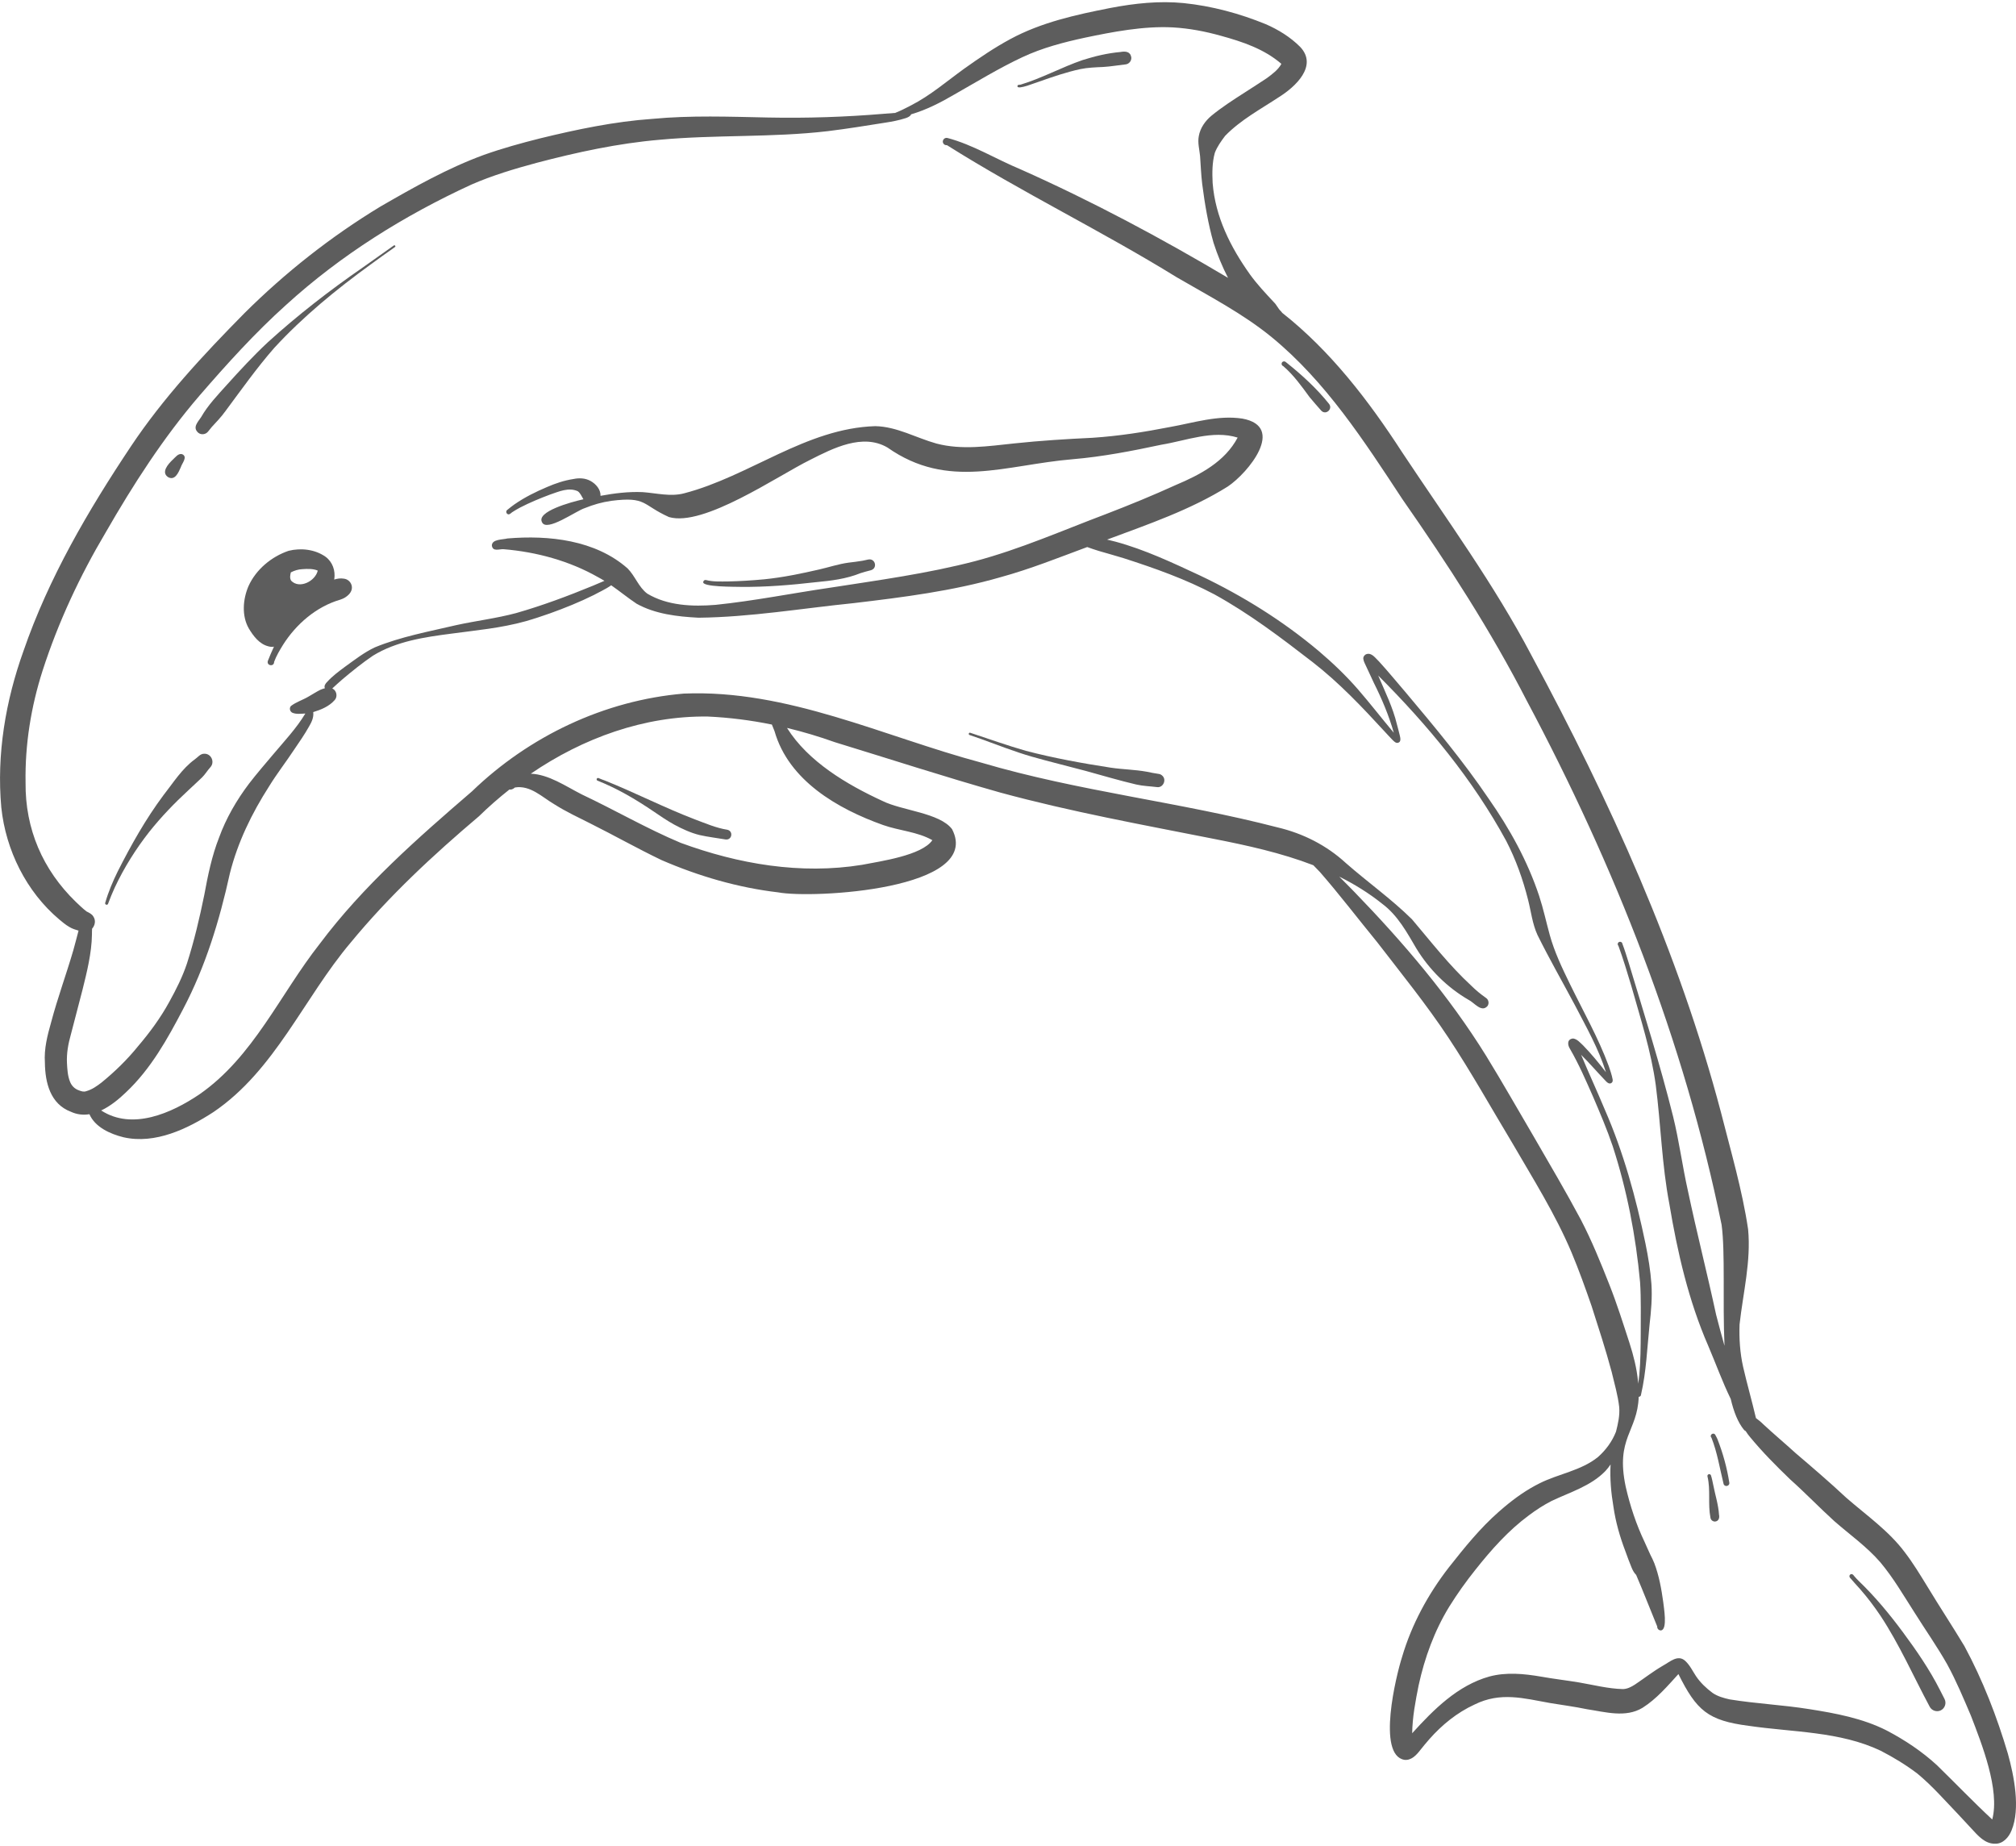 <svg width="450" height="412" viewBox="0 0 450 412" fill="none" xmlns="http://www.w3.org/2000/svg">
<path d="M76.755 129.156C76.006 129.029 75.287 129.135 74.591 129.359C74.601 129.322 74.61 129.284 74.62 129.252C74.906 127.375 74.226 125.403 72.663 124.263C70.321 122.607 67.171 122.255 64.425 122.937C60.591 124.234 57.125 127.12 55.457 130.844C54.215 133.754 53.918 137.432 55.53 140.256C56.533 141.937 57.88 143.743 59.869 144.249C60.314 144.387 60.75 144.403 61.151 144.331C60.666 145.382 60.204 146.442 59.79 147.51C59.445 148.62 61.199 148.87 61.185 147.734C61.673 146.394 62.415 145.16 63.158 143.949C66.108 139.286 70.609 135.393 75.962 133.838C77.316 133.42 78.95 132.165 78.465 130.572C78.234 129.812 77.548 129.235 76.755 129.156ZM70.926 127.357C70.373 129.745 66.816 131.528 64.984 129.603C64.638 129.023 64.768 128.382 64.921 127.751C65.718 127.348 66.569 127.072 67.497 127.034C68.578 126.956 69.899 126.905 70.926 127.357Z" fill="#333333" fill-opacity="0.79"/>
<path d="M45.594 168.232C44.704 168.212 44.177 169.008 43.508 169.466C40.6 171.575 38.669 174.717 36.474 177.503C32.519 182.809 29.267 188.596 26.283 194.492C25.185 196.72 24.202 199.026 23.514 201.415C23.413 201.598 23.471 201.839 23.686 201.92C23.898 202.004 24.152 201.844 24.16 201.61C24.6 200.405 25.108 199.23 25.634 198.06C27.705 193.643 30.326 189.473 33.339 185.64C35.904 182.413 38.948 179.234 42.025 176.404C43.042 175.437 44.092 174.504 45.096 173.523C45.795 172.831 46.297 171.974 46.953 171.245C48.011 170.11 47.155 168.171 45.594 168.232Z" fill="#333333" fill-opacity="0.79"/>
<path d="M334.516 337.452C334.507 337.46 334.497 337.469 334.487 337.477C334.507 337.46 334.527 337.443 334.547 337.425L334.548 337.424C334.537 337.434 334.526 337.443 334.516 337.452Z" fill="#333333" fill-opacity="0.79"/>
<path d="M448.183 391.406C445.735 383.125 442.587 375.005 438.483 367.401C435.804 362.949 432.939 358.61 430.251 354.163C428.656 351.568 427.076 348.942 425.222 346.52C421.612 341.669 416.602 338.205 412.092 334.271C408.427 330.842 404.616 327.579 400.798 324.323C398.418 322.148 395.941 320.086 393.584 317.887C393.068 317.357 392.514 316.934 391.952 316.512C391.059 312.679 389.961 308.894 389.084 305.056C388.391 301.967 388.185 298.793 388.293 295.634C389.073 288.56 390.883 281.544 390.201 274.365C388.885 265.532 386.325 256.9 384.137 248.247C374.699 212.518 359.355 178.749 341.861 146.303C333.497 130.389 322.874 115.869 312.959 100.92C305.513 89.431 297.005 78.321 286.2 69.817C286.112 69.685 286.012 69.555 285.887 69.433C285.27 68.853 284.958 68.027 284.337 67.442C282.483 65.452 280.608 63.467 279.016 61.256C274.674 55.164 271.263 48.403 270.678 40.838C270.57 38.588 270.562 36.287 271.168 34.1C271.693 32.727 272.577 31.508 273.452 30.337C276.921 26.751 281.403 24.369 285.53 21.64C289.158 19.366 294.221 14.697 290.216 10.465C288.028 8.274 285.356 6.623 282.526 5.392C276.677 3.004 270.467 1.326 264.175 0.687C258.733 0.151 253.257 0.749 247.907 1.767C240.231 3.273 232.438 4.975 225.506 8.73C221.919 10.663 218.546 12.968 215.227 15.326C211.333 18.136 207.681 21.304 203.383 23.507C202.215 24.112 201.04 24.724 199.814 25.205C198.977 25.276 198.138 25.335 197.301 25.395C188.699 26.12 180.076 26.402 171.445 26.229C162.84 26.049 154.217 25.72 145.631 26.53C137.136 27.125 128.784 28.879 120.526 30.892C116.317 31.954 112.118 33.109 108.026 34.565C99.911 37.528 92.331 41.822 84.866 46.131C73.837 52.822 63.635 60.866 54.496 69.967C45.365 79.227 36.446 88.797 29.209 99.644C19.671 113.952 10.876 128.957 5.251 145.271C1.244 156.429 -0.783 168.37 0.291 180.221C1.283 189.735 5.859 199.005 13.205 205.202C13.861 205.762 14.644 206.415 15.507 206.913C16.14 207.288 16.833 207.511 17.533 207.715C17.145 209.178 16.773 210.645 16.363 212.102C14.8 217.478 12.851 222.735 11.419 228.15C10.582 231.093 9.808 234.093 10.021 237.179C10.074 241.629 11.215 246.395 15.811 248.135C17.201 248.781 18.599 248.906 19.96 248.687C21.232 251.603 24.642 253.115 27.594 253.841C34.633 255.427 41.874 251.962 47.669 248.193C61.417 238.85 67.795 222.791 78.259 210.404C86.801 200.022 96.675 190.846 106.921 182.178C109.066 180.076 111.343 178.09 113.712 176.212C114.065 176.284 114.498 176.172 114.946 175.763C118.415 175.204 121.03 177.947 123.796 179.551C126.358 181.173 129.11 182.456 131.816 183.817C137.109 186.466 142.271 189.381 147.606 191.941C155.875 195.535 164.724 198.126 173.69 199.171C181.341 200.622 219.503 198.564 212.511 185.06C209.742 181.408 201.341 180.937 196.998 178.776C189.084 175.13 180.396 170.016 175.673 162.469C179.277 163.335 182.836 164.398 186.335 165.649C198.661 169.421 210.858 173.391 223.299 176.903C238.953 181.16 254.895 184.054 270.794 187.202C278.359 188.68 285.989 190.358 293.157 193.115C293.655 193.619 294.151 194.125 294.635 194.642C299.057 199.722 303.146 205.086 307.412 210.297C312.834 217.341 318.453 224.255 323.357 231.677C328.402 239.309 332.863 247.3 337.577 255.136C342.207 263.111 347.159 270.963 350.761 279.473C352.421 283.425 353.863 287.46 355.269 291.51C356.826 296.376 358.418 301.24 359.74 306.175C360.353 308.795 361.139 311.392 361.432 314.073C361.586 315.939 361.171 317.738 360.717 319.535C359.869 321.714 358.46 323.628 356.712 325.186C352.931 328.258 347.903 328.93 343.636 331.08C340.801 332.488 338.193 334.334 335.775 336.37C335.824 336.328 335.873 336.285 335.922 336.243C335.937 336.23 335.952 336.217 335.966 336.204C335.496 336.612 335.022 337.014 334.552 337.423C330.365 341.094 326.853 345.463 323.415 349.822C318.767 355.806 315.107 362.553 312.96 369.835C311.628 373.988 307.298 391.715 313.473 392.787C315.004 392.976 316.149 391.744 317.003 390.637C317.659 389.807 318.337 388.995 319.03 388.196C321.857 384.991 325.226 382.245 329.125 380.452C334.924 377.58 340.041 379.039 346.032 380.115C348.769 380.566 351.52 380.927 354.237 381.492C358.3 382.103 362.886 383.466 366.654 381.164C369.766 379.19 372.189 376.346 374.647 373.644C378.702 381.782 381.221 384.029 390.389 385.205C400.198 386.642 410.683 386.416 419.793 390.757C422.647 392.228 425.409 393.905 427.969 395.845C431.281 398.574 434.103 401.832 437.069 404.92C438.056 405.982 439.041 407.044 440.031 408.105C441.483 409.666 443.028 411.564 445.367 411.51C447.12 411.55 448.425 410.035 449.014 408.518C451.022 403.687 449.568 396.362 448.183 391.406ZM172.891 163.205C176.037 174.206 186.959 180.524 197.107 184.139C200.712 185.42 204.77 185.62 208.116 187.525C205.766 190.939 196.567 192.217 192.432 193.024C178.76 195.247 164.84 192.864 151.936 188.119C144.373 184.944 137.261 180.801 129.846 177.304C126.241 175.472 122.517 172.853 118.481 172.686C130.118 164.737 143.798 159.748 157.978 159.928C162.799 160.147 167.581 160.758 172.293 161.717C172.492 162.213 172.699 162.706 172.891 163.205ZM359.211 286.671C357.277 281.763 355.283 276.868 352.847 272.184C349.537 265.986 345.961 259.931 342.446 253.846C338.878 247.786 335.417 241.661 331.734 235.67C323.47 222.331 313.199 210.31 302.303 199.061C301.187 197.925 300.074 196.781 298.939 195.662C302.306 197.337 305.532 199.317 308.543 201.732C312.011 204.321 314.048 208.119 316.193 211.766C319.075 216.45 323.058 220.401 327.814 223.164C329.071 223.773 330.688 226.081 332.031 224.544C332.435 223.975 332.298 223.156 331.726 222.753C330.527 221.917 329.397 220.989 328.362 219.956C323.484 215.45 319.439 210.216 315.166 205.173C310.525 200.601 305.358 196.963 300.423 192.636C296.121 188.675 290.848 186.006 285.169 184.67C263.338 178.997 240.765 176.632 219.099 170.232C197.163 164.369 175.786 153.838 152.63 154.807C134.917 156.308 118.114 164.314 105.359 176.622C93.205 187.087 81.041 197.755 71.378 210.649C62.491 221.927 56.581 235.89 44.481 244.277C38.251 248.47 29.513 252.345 22.583 247.85C24.676 246.87 26.6 245.271 28.169 243.754C33.674 238.567 37.416 231.84 40.887 225.196C45.868 215.744 49.013 205.408 51.3 194.982C53.042 188.025 56.195 181.543 60.055 175.526C61.793 172.692 63.843 170.069 65.672 167.295C66.823 165.608 67.991 163.928 68.988 162.144C69.561 161.174 70.072 160.097 69.914 158.94C71.658 158.408 73.482 157.66 74.701 156.258C75.218 155.709 75.22 154.794 74.801 154.195C74.624 153.938 74.406 153.772 74.168 153.661C74.935 152.956 75.7 152.248 76.493 151.572C78.585 149.817 80.92 147.918 83.235 146.357C88.487 143.115 94.789 142.199 100.815 141.419C106.392 140.669 111.824 140.185 117.309 138.663C119.133 138.147 120.93 137.543 122.719 136.917C126.076 135.71 129.397 134.374 132.592 132.785C133.218 132.414 135.234 131.505 136.427 130.633C138.348 131.966 140.161 133.458 142.108 134.754C146.283 137.07 151.228 137.629 155.928 137.872C167.533 137.743 179.037 135.78 190.567 134.613C201.597 133.304 212.674 131.911 223.371 128.817C229.955 127.015 236.29 124.47 242.68 122.099C243.547 122.407 244.415 122.716 245.297 122.977C247.136 123.514 248.983 124.023 250.814 124.586C257.731 126.812 264.629 129.253 271.065 132.659C278.92 136.995 285.861 142.269 293.001 147.785C298.887 152.353 304.02 157.777 309.05 163.249C309.647 163.897 310.243 164.548 310.859 165.178C311.2 165.498 311.579 165.933 312.096 165.776C312.778 165.583 312.589 164.708 312.46 164.175C312.273 163.347 312.036 162.53 311.821 161.71C310.914 157.893 309.157 154.375 307.635 150.781C318.648 161.791 328.743 173.948 336.2 187.673C338.363 191.838 339.942 196.287 341.088 200.834C341.759 203.457 342.044 206.187 343.182 208.669C345.802 213.976 348.756 219.119 351.539 224.343C354.071 229.22 356.826 234.057 358.476 239.321C356.871 237.237 355.2 235.204 353.364 233.319C352.712 232.73 352.07 231.918 351.155 231.789C349.769 231.897 349.86 233.209 350.444 234.106C352.427 237.531 354.003 241.168 355.596 244.785C357.148 248.409 358.699 252.046 359.967 255.782C363.166 265.627 365.146 275.889 366.09 286.192C366.34 289.986 366.217 293.795 366.236 297.595C366.22 300.667 366.199 303.742 365.923 306.803C365.85 307.463 365.772 308.143 365.68 308.83C365.663 308.65 365.648 308.476 365.626 308.29C365.349 305.391 364.622 302.547 363.735 299.78C362.304 295.386 360.916 290.97 359.211 286.671ZM444.697 406.106C440.48 402.182 436.49 398.019 432.37 393.999C429.009 390.903 425.169 388.356 421.128 386.235C415.75 383.512 409.724 382.393 403.815 381.465C397.928 380.524 391.955 380.253 386.076 379.297C384.747 378.994 383.401 378.63 382.265 377.847C380.856 376.804 379.56 375.574 378.575 374.117C377.812 372.962 377.205 371.658 376.174 370.71C374.533 369.184 372.735 370.937 371.228 371.749C369.032 373.014 367.044 374.583 364.939 375.988C364.131 376.506 363.25 376.97 362.27 376.997C358.966 376.92 355.731 376.074 352.485 375.517C349.662 375.046 346.814 374.726 343.995 374.219C340.188 373.565 336.195 373.176 332.42 374.2C325.37 376.179 320.002 381.572 315.218 386.853C315.271 383.239 315.956 379.671 316.663 376.137C318.005 369.985 320.193 363.981 323.491 358.601C325.277 355.734 327.234 352.982 329.346 350.347C332.887 345.884 336.707 341.577 341.313 338.184C342.89 337.005 344.54 335.931 346.291 335.031C350.431 333.05 355.099 331.7 358.364 328.311C358.783 327.858 359.16 327.37 359.503 326.86C359.334 330.032 359.617 333.219 360.151 336.356C360.642 339.732 361.584 343.018 362.798 346.201C363.232 347.413 363.675 348.62 364.167 349.809C364.414 350.418 364.74 351.059 365.215 351.519C366.848 355.326 368.338 359.197 369.916 363.026C369.87 363.5 370.278 363.955 370.784 363.895C372.264 363.663 371.377 358.759 371.259 357.574C370.848 354.627 370.329 351.699 369.269 348.908C369.013 348.263 368.714 347.641 368.392 347.03C367.986 346.087 367.52 345.163 367.124 344.223C365.234 340.262 363.866 336.128 362.885 331.845C360.559 320.89 365.51 319.602 365.784 311.761C366.051 311.761 366.315 311.551 366.303 311.269C367.484 306.135 367.666 300.865 368.208 295.64C368.554 292.64 368.822 289.619 368.624 286.598C368.411 283.545 367.897 280.521 367.286 277.525C365.166 267.325 362.396 257.211 358.213 247.65C356.506 243.554 354.637 239.527 352.93 235.432C354.746 237.214 356.391 239.16 358.156 240.992C358.432 241.281 358.699 241.624 359.073 241.781C359.302 241.852 359.557 241.849 359.742 241.679C359.982 241.505 360.005 241.193 359.966 240.928C359.777 239.921 359.435 238.939 359.106 237.967C356.76 231.602 353.373 225.678 350.412 219.589C348.686 216.052 346.974 212.473 345.924 208.667C345.128 205.77 344.499 202.828 343.562 199.971C340.981 192.184 336.976 184.952 332.283 178.247C326.631 169.905 320.168 162.145 313.686 154.442C311.728 152.167 309.828 149.839 307.801 147.624C307.031 146.923 306.197 145.593 304.998 146.004C304.581 146.15 304.247 146.613 304.315 147.066C304.388 147.705 304.758 148.257 305.001 148.844C305.551 150.03 306.09 151.222 306.657 152.401C308.448 155.987 310.019 159.682 311.113 163.545C308.416 160.346 305.866 157.026 303.123 153.866C300.441 150.784 297.474 147.953 294.362 145.31C286.332 138.557 277.427 133.016 267.952 128.496C261.767 125.621 255.551 122.662 248.945 120.885C248.337 120.738 247.729 120.587 247.121 120.436C256.307 117.012 265.724 113.804 274.04 108.602C278.599 105.555 287.103 95.223 277.318 93.431C271.872 92.596 266.485 94.36 261.164 95.308C255.353 96.435 249.88 97.307 243.88 97.711C238.04 97.988 232.2 98.35 226.384 98.97C220.641 99.571 214.721 100.5 209.042 99.001C204.472 97.733 200.2 95.205 195.357 95.116C179.878 95.589 167.323 106.309 152.706 110.106C149.66 110.916 146.482 110.049 143.41 109.839C140.268 109.706 137.137 110.095 134.045 110.666C134.104 109.25 132.999 107.993 131.815 107.346C130.645 106.699 129.273 106.642 127.987 106.917C125.963 107.223 124.015 107.878 122.141 108.688C119.596 109.763 117.099 110.997 114.827 112.579C114.285 112.952 113.773 113.367 113.265 113.784C112.95 113.961 112.934 114.422 113.185 114.655C113.611 115.034 113.961 114.604 114.294 114.345C114.911 113.941 115.447 113.627 116.119 113.271C118.27 112.162 120.508 111.236 122.774 110.388C124.729 109.725 126.958 108.7 128.981 109.647C129.58 110.093 129.837 110.814 130.225 111.435C127.345 112.072 119.734 114.193 120.975 116.536C121.968 118.855 128.602 113.994 130.564 113.397C132.495 112.615 134.344 112.093 136.45 111.784C144.369 110.786 143.254 112.671 149.317 115.403C157.042 117.667 173.502 106.25 180.845 102.632C185.963 100.038 192.574 96.653 198.096 99.886C211.663 109.414 224.377 103.756 239.449 102.497C246.125 101.93 252.701 100.652 259.248 99.257C264.789 98.352 270.693 95.935 276.26 97.668C273.417 103.06 267.858 105.971 262.457 108.249C257.327 110.583 252.114 112.723 246.854 114.745C237.19 118.385 227.717 122.576 217.713 125.231C207.038 128.024 196.091 129.491 185.205 131.187C176.715 132.428 168.286 134.121 159.748 134.999C154.626 135.421 149.005 135.205 144.491 132.504C142.536 131.049 141.783 128.567 140.085 126.867C132.884 120.523 122.506 119.405 113.275 120.181C112.249 120.463 109.773 120.313 109.792 121.775C109.996 123.19 111.429 122.525 112.387 122.579C119.735 123.181 127.087 125.176 133.513 128.835C133.993 129.085 134.458 129.357 134.917 129.639C134.056 130.007 133.196 130.378 132.331 130.739C126.737 133.042 121.049 135.166 115.229 136.831C110.817 138.016 106.267 138.553 101.811 139.533C95.721 140.967 89.484 142.096 83.677 144.485C81.249 145.627 79.121 147.305 76.951 148.863C75.592 149.878 74.209 150.897 73.062 152.156C72.638 152.559 72.275 153.111 72.519 153.612C72.162 153.703 71.813 153.831 71.505 153.963C70.589 154.411 69.741 154.988 68.85 155.483C67.58 156.238 66.098 156.679 64.933 157.583C64.52 158.068 64.702 158.789 65.248 159.075C66.149 159.465 67.203 159.29 68.158 159.256C66.156 162.577 63.472 165.416 60.985 168.37C59.162 170.533 57.304 172.672 55.581 174.916C52.815 178.578 50.477 182.604 48.905 186.925C47.28 191.057 46.398 195.41 45.595 199.762C44.537 204.949 43.363 209.936 41.729 215.056C40.73 218.054 39.298 220.887 37.769 223.646C35.825 227.2 33.425 230.456 30.8 233.533C28.397 236.509 25.647 239.18 22.688 241.597C21.642 242.406 20.553 243.18 19.264 243.542C18.703 243.762 18.141 243.567 17.609 243.36C16.673 243.034 15.979 242.345 15.625 241.424C15.095 240.106 15.025 238.667 14.946 237.265C14.841 235.105 15.224 232.985 15.813 230.914C16.64 227.689 17.547 224.326 18.417 220.912C19.379 217.055 20.468 212.68 20.524 208.592C20.515 208.165 20.538 207.724 20.553 207.282C21.194 206.565 21.437 205.476 20.859 204.601C20.528 204.004 19.921 203.74 19.341 203.446C18.478 202.798 17.705 202.029 16.921 201.291C9.525 194.114 5.605 184.993 5.707 174.683C5.561 166.2 6.922 157.753 9.508 149.682C12.996 138.88 17.815 128.565 23.607 118.811C29.742 108.141 36.451 97.702 44.495 88.342C50.618 81.268 56.906 74.298 63.875 68.042C76.075 56.925 90.203 48.11 105.174 41.221C109.881 39.157 114.822 37.687 119.777 36.347C128.787 33.98 137.923 31.994 147.219 31.197C159.715 30.035 172.317 30.735 184.792 29.272C189.095 28.749 193.373 28.043 197.654 27.369C199.167 27.134 200.677 26.849 202.134 26.376C202.603 26.238 203.251 25.927 203.369 25.518C206.776 24.524 209.997 22.871 213.045 21.08C218.066 18.238 222.991 15.204 228.224 12.759C232.651 10.681 237.402 9.441 242.166 8.411C248.265 7.135 255.252 5.772 261.759 6.114C265.421 6.32 269.031 7.004 272.557 7.999C277.35 9.314 282.216 10.944 286.025 14.257C285.288 15.608 283.986 16.533 282.78 17.44C281.132 18.55 279.446 19.606 277.779 20.686C275.258 22.304 272.726 23.931 270.407 25.833C269.019 26.993 267.898 28.576 267.589 30.383C267.3 31.879 267.734 33.356 267.875 34.841C268.023 36.931 268.098 39.023 268.353 41.103C268.926 45.511 269.66 49.917 270.882 54.196C271.74 56.875 272.823 59.501 274.113 62.015C259.129 53.105 243.703 44.873 227.784 37.785C222.333 35.53 217.181 32.298 211.466 30.79C210.771 30.636 210.187 31.395 210.568 32.02C210.751 32.32 211.07 32.439 211.37 32.399C228.065 42.919 245.865 51.517 262.657 61.883C269.871 66.093 277.367 69.948 283.861 75.255C295.952 85.176 304.521 98.471 313.029 111.407C323.162 125.928 332.801 140.799 340.888 156.573C340.879 156.555 340.87 156.538 340.861 156.52C340.838 156.475 340.814 156.43 340.791 156.385C360.411 193.228 375.929 232.371 384.283 273.354C385.12 279.456 384.492 290.433 384.934 300.375C384.28 298.057 383.644 295.733 383.052 293.399C381.068 284.178 378.732 275.083 376.781 265.848C375.536 260.318 374.814 254.685 373.456 249.18C370.572 237.613 366.975 226.243 363.533 214.833C363.088 213.434 362.666 212.018 362.141 210.647C362.094 210.185 361.458 210.052 361.196 210.412C361.041 210.624 361.07 210.925 361.255 211.104C362.329 214.031 363.219 217.022 364.119 220.007C366.188 227.352 368.571 234.662 369.598 242.246C370.732 251.06 370.95 259.98 372.624 268.725C374.434 279.53 376.908 290.294 381.297 300.37C382.988 304.324 384.439 308.381 386.328 312.248C386.998 315.116 387.947 317.52 389.306 319.165C389.419 319.278 389.544 319.346 389.668 319.418C389.968 319.888 390.281 320.35 390.656 320.77C393.408 324.108 396.468 327.188 399.584 330.187C402.941 333.182 406.06 336.433 409.387 339.46C412.855 342.507 416.671 345.177 419.709 348.688C422.625 352.16 424.898 356.1 427.342 359.904C429.771 363.784 432.419 367.528 434.667 371.517C436.674 375.197 438.294 379.076 439.934 382.93C442.363 389.248 446.439 399.469 444.697 406.106Z" fill="#333333" fill-opacity="0.79"/>
<path d="M382.921 320.342C382.561 319.513 381.438 320.264 382.035 320.916C383.325 324.214 383.88 327.749 384.722 331.177C384.908 331.961 386.101 331.746 386.012 330.949C385.493 327.63 384.587 324.342 383.362 321.214C383.228 320.916 383.087 320.625 382.921 320.342Z" fill="#333333" fill-opacity="0.79"/>
<path d="M382.414 331.395C382.262 330.69 382.132 329.97 381.906 329.285C381.835 329.073 381.573 328.976 381.375 329.055C381.167 329.138 381.064 329.378 381.146 329.586C381.854 332.576 381.202 335.708 381.792 338.72C381.86 339.255 382.346 339.656 382.879 339.594C383.645 339.506 383.864 338.743 383.71 338.083C383.567 335.806 382.838 333.627 382.414 331.395Z" fill="#333333" fill-opacity="0.79"/>
<path d="M225.485 8.737C225.477 8.741 225.47 8.745 225.352 8.806C225.401 8.779 225.453 8.757 225.503 8.73C225.517 8.723 225.53 8.714 225.543 8.707C225.523 8.717 225.504 8.727 225.485 8.737Z" fill="#333333" fill-opacity="0.79"/>
<path d="M165.341 130.989C170.968 131.05 176.575 130.575 182.161 129.936C185.52 129.619 188.892 129.216 192.04 127.937C192.82 127.69 193.607 127.473 194.401 127.273C195.97 126.813 195.369 124.544 193.793 124.885C193.377 124.98 192.962 125.074 192.544 125.153C191.527 125.341 190.467 125.444 189.396 125.582C187.176 125.885 185.039 126.606 182.858 127.104C178.822 128.034 174.757 128.877 170.629 129.294C167.924 129.546 165.21 129.722 162.493 129.777C160.861 129.783 159.188 129.878 157.596 129.463C157.319 129.377 157.024 129.578 156.981 129.858C156.535 131.06 164.322 130.947 165.341 130.989Z" fill="#333333" fill-opacity="0.79"/>
<path d="M134.978 174.198C134.522 174.026 134.054 173.869 133.61 173.664C133.457 173.593 133.268 173.674 133.201 173.826C133.133 173.984 133.208 174.166 133.363 174.235C137.722 175.958 141.783 178.338 145.659 180.958C147.243 182.034 148.822 183.126 150.501 184.054C152.289 185.016 154.155 185.882 156.133 186.374C158.063 186.813 160.033 187.034 161.984 187.368C163.43 187.536 163.734 185.457 162.313 185.19C159.821 184.794 157.493 183.767 155.141 182.896C148.299 180.282 141.776 176.913 134.978 174.198Z" fill="#333333" fill-opacity="0.79"/>
<path d="M232.043 18.183C235.027 17.131 238.026 16.103 241.122 15.429C242.804 15.082 244.525 15.027 246.234 14.949C247.919 14.853 249.58 14.552 251.257 14.371C252.034 14.286 252.61 13.555 252.521 12.781C252.297 11.476 251.186 11.404 250.106 11.605C247.231 11.861 244.422 12.524 241.676 13.399C236.972 15.002 232.573 17.457 227.811 18.892C227.554 18.955 227.132 18.848 227.109 19.223C227.027 20.21 231.412 18.334 232.043 18.183Z" fill="#333333" fill-opacity="0.79"/>
<path d="M87.904 54.79C85.56 56.433 83.236 58.103 80.899 59.756C73.535 64.847 66.427 70.356 59.8 76.378C56.581 79.382 53.594 82.613 50.649 85.881C48.591 88.174 46.425 90.414 44.889 93.106C44.16 94.228 42.892 95.399 44.275 96.609C44.951 97.122 45.936 96.982 46.457 96.308C46.721 95.966 46.993 95.631 47.271 95.301C48.328 94.166 49.396 93.043 50.306 91.781C53.849 87.013 57.285 82.154 61.196 77.675C67.618 70.683 75.046 64.611 82.721 59.04C84.514 57.707 86.349 56.43 88.168 55.133C88.397 54.968 88.13 54.628 87.904 54.79Z" fill="#333333" fill-opacity="0.79"/>
<path d="M37.549 106.512C39.087 107.326 39.849 105.424 40.35 104.303C40.601 103.404 41.982 101.974 40.667 101.373C39.763 101.118 39.117 102.116 38.517 102.638C37.538 103.573 35.87 105.442 37.549 106.512Z" fill="#333333" fill-opacity="0.79"/>
<path d="M287.185 80.95C287.166 80.936 287.093 80.881 287.019 80.826C286.748 80.55 286.235 80.625 286.098 81.029C285.992 81.342 286.183 81.635 286.452 81.727C288.731 83.691 290.537 86.2 292.307 88.628C293.145 89.662 294.046 90.64 294.913 91.649C295.949 92.755 297.603 91.267 296.632 90.111C293.883 86.678 290.615 83.69 287.185 80.95Z" fill="#333333" fill-opacity="0.79"/>
<path d="M258.71 172.746C257.781 172.612 256.863 172.433 255.946 172.241C253.311 171.764 250.613 171.736 247.962 171.345C241.638 170.372 235.195 169.205 228.985 167.58C224.804 166.384 220.707 164.911 216.577 163.553C216.263 163.432 216.092 163.934 216.409 164.048C217.203 164.333 218.007 164.587 218.8 164.875C222.631 166.251 226.419 167.761 230.335 168.887C234.321 170.022 238.351 170.993 242.354 172.066C246.035 173.077 249.891 174.224 253.64 175.103C255.173 175.453 256.757 175.485 258.313 175.684C259.595 175.838 260.411 174.131 259.525 173.21C259.32 172.984 259.016 172.79 258.71 172.746Z" fill="#333333" fill-opacity="0.79"/>
<path d="M433.051 377.253C430.737 372.677 427.82 368.436 424.774 364.322C421.77 360.266 418.538 356.357 414.893 352.861C414.535 352.502 414.179 352.138 413.853 351.744C413.671 351.431 413.308 351.168 412.976 351.451C412.774 351.631 412.771 351.93 412.938 352.133C413.665 353.012 414.458 353.836 415.21 354.694C416.854 356.575 418.338 358.533 419.74 360.619C423.99 367.047 427.091 374.13 430.722 380.906C431.18 381.823 432.335 382.189 433.23 381.736C434.14 381.278 434.513 380.137 434.059 379.228C433.727 378.567 433.392 377.909 433.051 377.253Z" fill="#333333" fill-opacity="0.79"/>
</svg>
